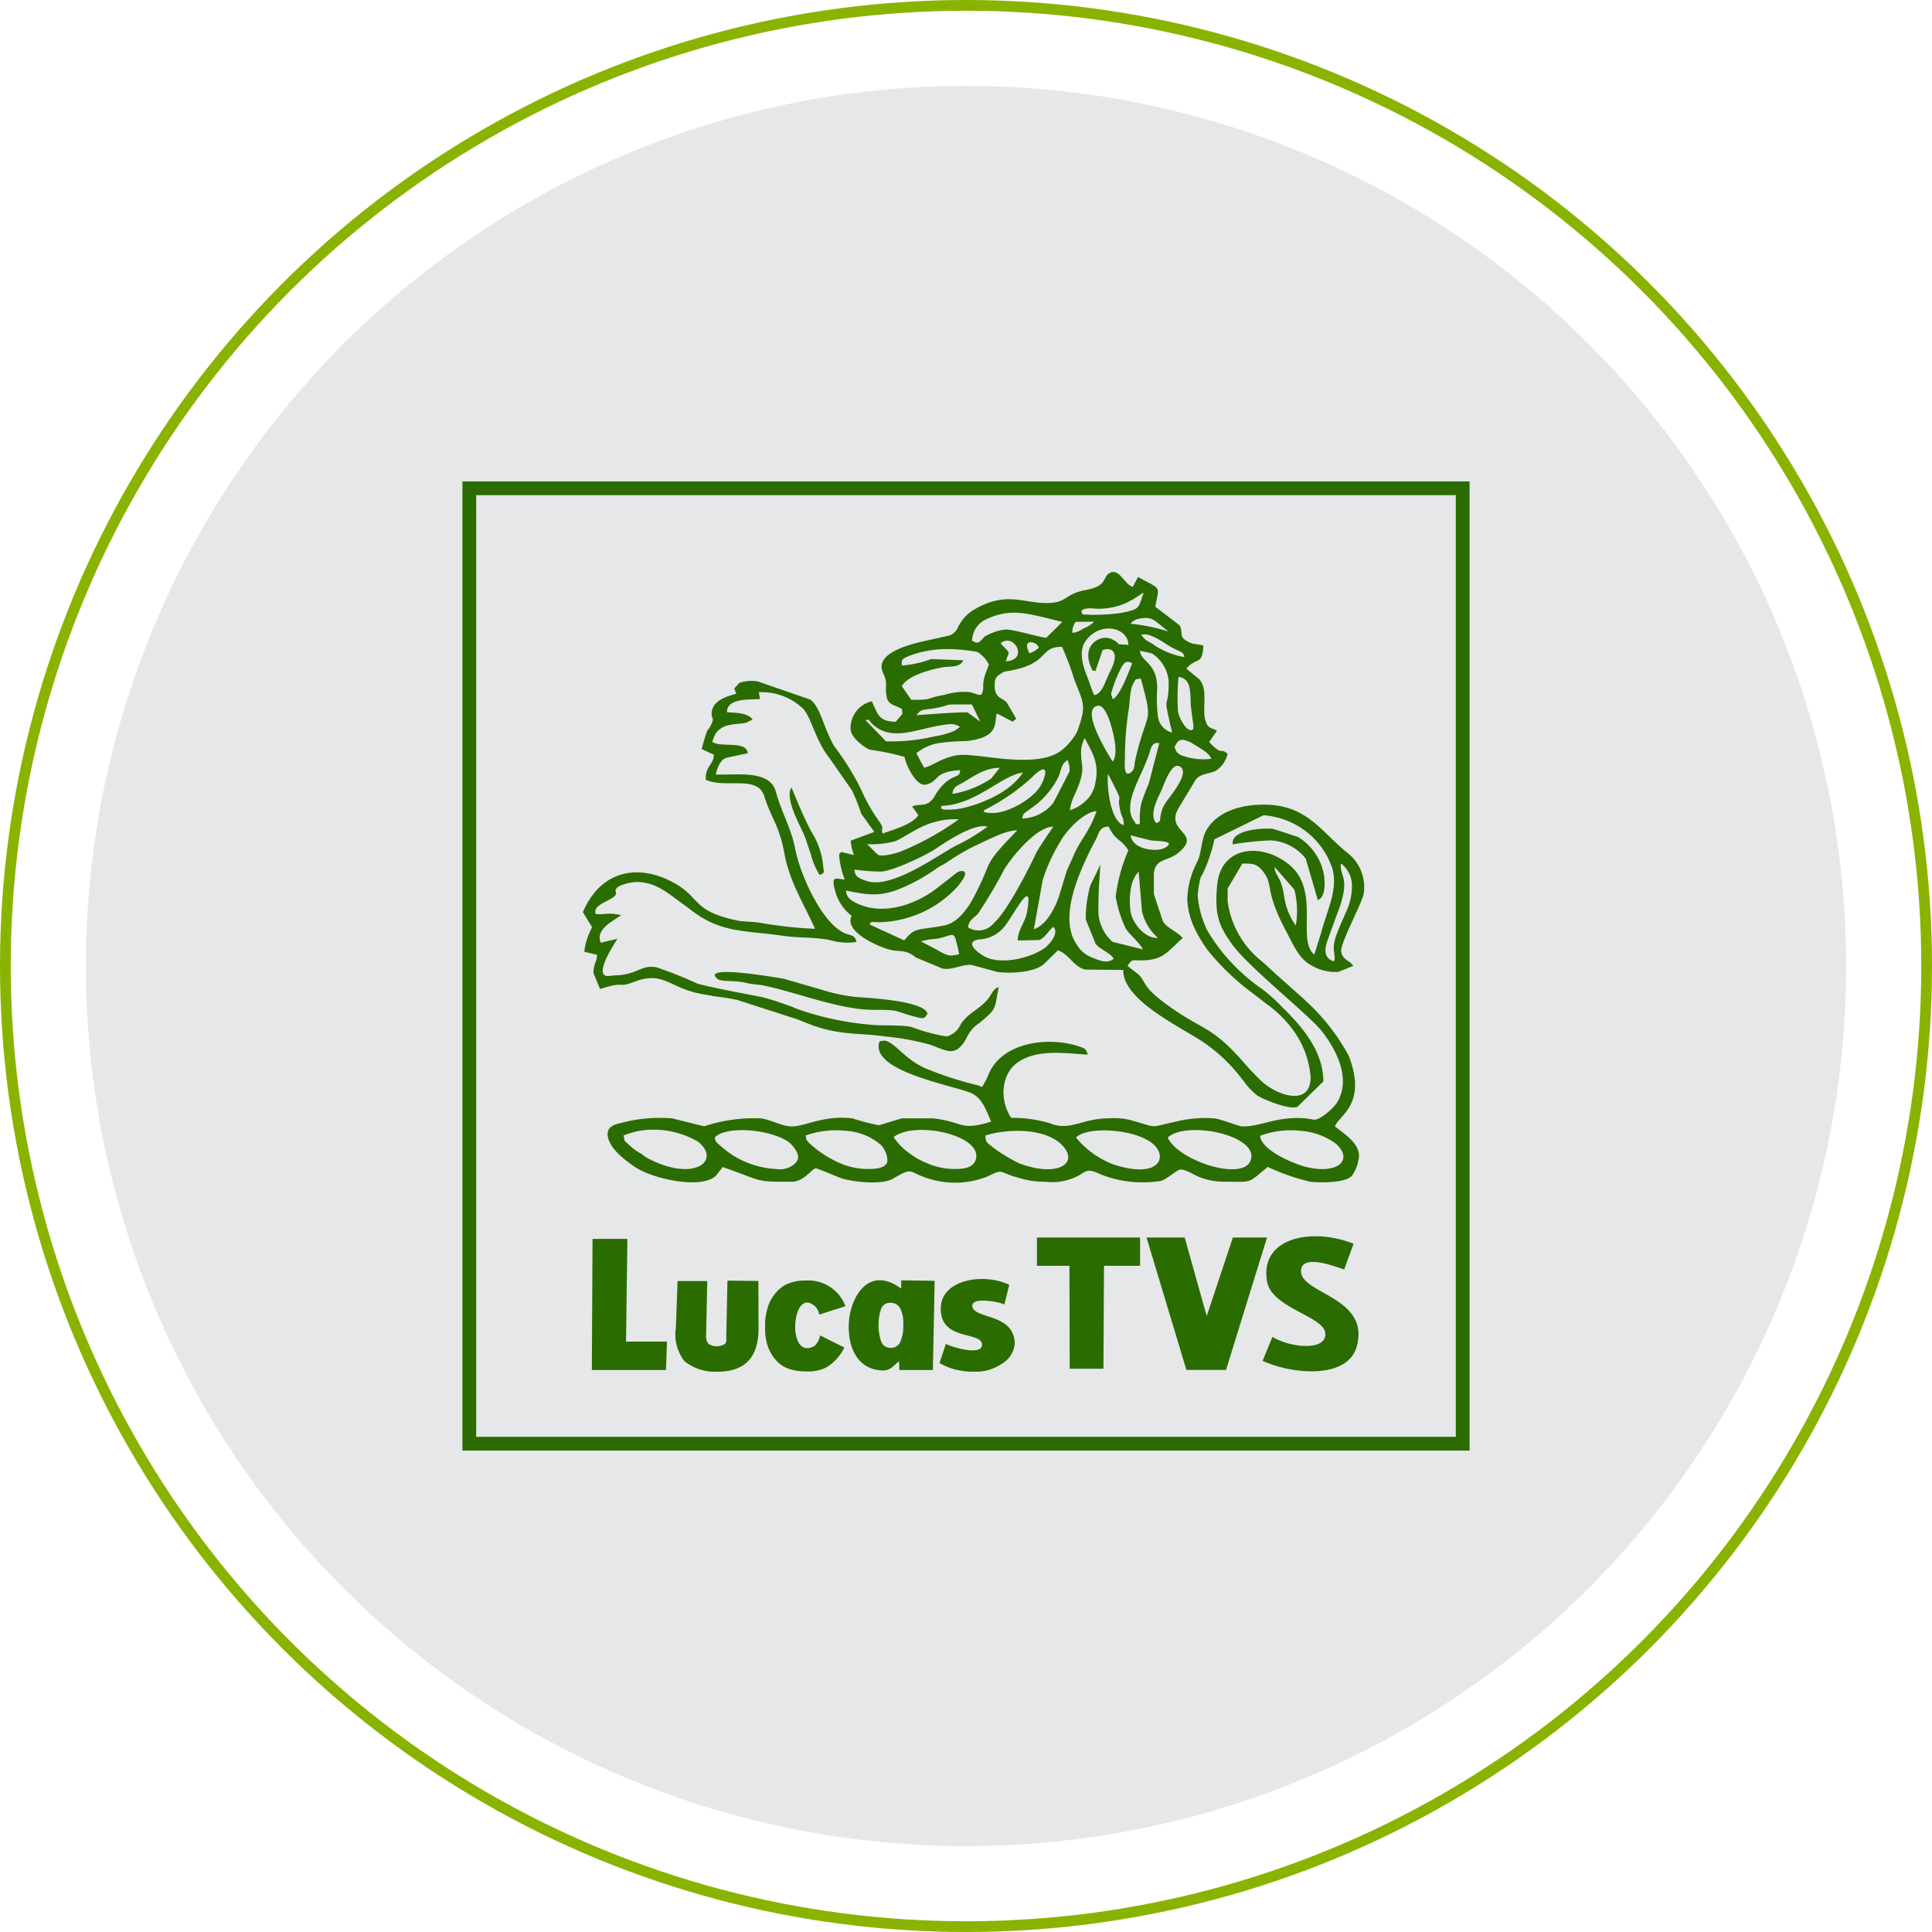 <svg xmlns="http://www.w3.org/2000/svg" width="180" height="180" viewBox="0 0 180 180"><defs><style>.a{fill:#e6e7e9;}.b,.f{fill:none;}.b{stroke:#8ab300;}.c,.d{fill:#2a6c00;}.c{fill-rule:evenodd;}.e{stroke:none;}</style></defs><g transform="translate(-870 -2369.5)"><g transform="translate(-617 -29.5)"><circle class="a" cx="82" cy="82" r="82" transform="translate(1495 2407)"/><g class="b" transform="translate(1487 2399)"><circle class="e" cx="90" cy="90" r="90"/><circle class="f" cx="90" cy="90" r="89.5"/></g></g><g transform="translate(-10530.025 -2517.43)"><g transform="translate(11454.328 4940.221)"><path class="c" d="M11576.248,5036.986a8.376,8.376,0,0,1,3.846-.454,6.337,6.337,0,0,1,3.223,1.205c1.822,1.669-.193,3.031-3.309,2-1.236-.408-3.689-1.545-3.76-2.751Zm-41.033-24.294c.555-.229.365-.274.32-.865a7.153,7.153,0,0,0-1.141-3.237c-.785-1.538-1.133-2.436-1.807-4.043-.615.862.563,3.109,1.057,4.146.318.667.451,1.3.738,2.013a5.98,5.98,0,0,0,.832,1.987Zm38.482-2.856a27.808,27.808,0,0,1,3.51-.366,4.434,4.434,0,0,1,3.289,1.7l1.127,3.861c.736-.271.666-1.636.584-2.267a5.175,5.175,0,0,0-2.436-3.614l-2.3-.755c-.537-.086-4-.03-3.773,1.439Zm-28.434,15.775c-.3-1.205-5.564-1.472-6.639-1.548a17.2,17.2,0,0,1-2.453-.454l-4.27-1.239c-.012,0-7.951-1.441-6.205.006.367.307,1.459.076,2.783.392.488.117.955.124,1.381.2,2.895.544,7.164,2.288,10.336,2.288,2.729,0,1.785.1,4.031.675.7.179.766.124,1.035-.323Zm5.391,11.352c2.152-.672,5.887-.741,7.359,1.146,1.211,1.555-.779,2.739-4.211,1.449a14.624,14.624,0,0,1-2.592-1.6c-.4-.341-.537-.338-.557-.992Zm8.438.192a8.442,8.442,0,0,0,3.328,2.446c4.639,1.6,5.416-.885,3.531-2.089-1.945-1.242-5.92-1.344-6.859-.357Zm-33.662,0c.979-1.077,4.924-.844,6.8.353.377.241,1.2,1.149.914,1.768a1.706,1.706,0,0,1-.7.625,2.212,2.212,0,0,1-1.3.182,8.276,8.276,0,0,1-5.133-2.121c-.723-.6-.437-.531-.584-.806Zm42.211,0c1.74-1.616,8.518-.227,7.729,2.108-.687,2.033-6.773.042-7.729-2.108Zm-33.74-.192a8.561,8.561,0,0,1,3.807-.431,5.443,5.443,0,0,1,3.227,1.331,2.305,2.305,0,0,1,.59,1.391c0,.848-1.359.837-1.982.828a6.554,6.554,0,0,1-2.4-.523,10.1,10.1,0,0,1-3-1.981c-.324-.437-.111-.255-.24-.614Zm-16.969,0c.2.642-.082.344.465.82a4.845,4.845,0,0,0,1.213.891,3.988,3.988,0,0,0,.615.428c4.275,2.233,6.826.226,4.689-1.537a8.165,8.165,0,0,0-3.922-1.14,7.4,7.4,0,0,0-3.061.538Zm25.166.15c2.016-1.59,8.537-.133,7.621,2.19-.285.726-1.229.79-2.041.779a6.274,6.274,0,0,1-2.414-.519,7.054,7.054,0,0,1-1.758-.993,5.785,5.785,0,0,1-1.408-1.458Zm2.541-18.231a5.813,5.813,0,0,1,1.338-.233c1.4-.162,1.721-.888,1.967.287a8.71,8.71,0,0,1,.258,1.147c-1.312.255-.867.149-3.562-1.2Zm22.092-.328c-1.236.069-2.35-1.365-2.541-2.381a6.762,6.762,0,0,1,0-2.109,3.085,3.085,0,0,1,.74-1.694l.311,3.7a4.7,4.7,0,0,0,1.494,2.486Zm-9.732-1.019c.566.622-.486,1.757-.924,2.037-1.529.981-4.111,1.484-5.537.692-.568-.315-1.922-1.329-.486-1.568a3.19,3.19,0,0,0,2.373-1.2c.844-1,2.768-4.949,2.1-1.314-.16.873-.844,1.641-.867,2.612l1.984-.041c.555-.151,1.037-1.089,1.354-1.215Zm27.258-1.4c-.283.646-.625,1.4-.893,2.12-.578,1.546.039,1.96-.252,2.488-.895-.29-.916-1.062-.57-2l.8-2.217c1.48-3.665.26-3.627.438-4.908a2.609,2.609,0,0,1,1.025,2.054,5.613,5.613,0,0,1-.553,2.463Zm-4.816-2.071a8.086,8.086,0,0,1,.131,3.341,6.117,6.117,0,0,1-1.078-2.678c-.283-1.985-.9-1.961-.885-2.778l1.832,2.115Zm-16.842,6.433c-.209-.506-1.4-.929-1.687-1.418l-.914-2.255a11.887,11.887,0,0,1,.422-3.142l.949-1.956c-.131,1.875-.191,2.576-.191,4.441a3.905,3.905,0,0,0,1.328,2.759l2.834.7c-.4-.7-1.334-1.473-1.605-1.936a11.41,11.41,0,0,1-.945-2.968,15.585,15.585,0,0,1,1.182-4.328,3.884,3.884,0,0,0-.959-1.021,3.265,3.265,0,0,1-.879-1.193c-.883.031-.879.618-1.227,1.271-.373.705-.527,1-.871,1.744-1.039,2.257-2.42,5.8-.844,8.027a2.8,2.8,0,0,0,1.443,1.179c.645.265,1.4.588,1.965.095Zm5.162-10.757c-.105.262-.057.19-.291.363-.658.488-3.09.318-3.283-1.1l1.773.44c.479.12,1.4.016,1.8.3Zm-30.1,4.4c.061.646.4.881.926,1.149,2.51,1.275,5.7.149,7.748-1.521l1.7-1.326c.314-.19,1.459-.376.014,1.338a10.171,10.171,0,0,1-7.332,3.313c-.461,0-.824-.113-.828.224l3.2,1.468c1.061-1.289,1.2-.895,3.75-1.395,1.178-.23,2.125-1.5,2.68-2.537,2.008-3.776.635-2.747,4.1-6.316-1.088-.046-2.963,1.019-4.072,1.5a23.591,23.591,0,0,0-2.549,1.52c-.361.233-.547.282-.9.53a16.958,16.958,0,0,1-3.57,1.955c-1.867.7-2.953.48-4.865.1Zm11.383,3.439a1.822,1.822,0,0,0,2.4-.41c1.205-1.052,3.275-5.077,3.9-6.453.223-.485,1.238-1.934,1.631-2.523-1.508-.034-3.848,2.754-4.588,4.022a44.361,44.361,0,0,1-2.445,4.112c-.316.324-.883.616-.9,1.252Zm-8.184-5.206a18.655,18.655,0,0,1-2.412-.187c.063.577.232.763,1.135,1.065,2.309.774,6.486-2.3,8.232-3.246a17.079,17.079,0,0,0,3.035-1.82c-1.25-.326-3.719,1.317-4.875,2.094-.791.531-3.988,2.095-5.115,2.095Zm-1.232-2.55a8.749,8.749,0,0,0,2.619-.276c.83-.333,2.334-1.482,3.717-1.795a6.268,6.268,0,0,1,2.2-.238,25.877,25.877,0,0,1-5.008,2.826,6.774,6.774,0,0,1-1.9.53c-.74,0-.414.105-1.625-1.047Zm16.355,3.381-.814,4.536c1.109-.33,1.938-1.905,2.3-2.937l.734-2.41c.23-.587.439-.948.643-1.451.623-1.533,1.461-2.174,2.166-4.205-1.225.081-2.891,1.9-3.385,2.855a15.681,15.681,0,0,0-1.648,3.612Zm6.094-9.932c1.785,3.457.66,1.415,1.168,3.539.125.52.287.476.3,1.24a1.037,1.037,0,0,1-.535-.374c-.816-.962-1.057-3.486-.93-4.405Zm-2.508-2.187a2.981,2.981,0,0,1,.338-1.15c.7,1.374,1.371,2.308,1,4.119a2.892,2.892,0,0,1-.908,1.73,3.521,3.521,0,0,1-1.475.864,4.631,4.631,0,0,1,.418-1.38c1.2-2.593.559-2.591.629-4.184Zm-5.479,6.347c.07-.544.133-.415,1.271-1.289a7.577,7.577,0,0,0,2.107-2.616c.164-.378.156-.549.3-.879a1.25,1.25,0,0,1,.539-.668,2.218,2.218,0,0,1,.18,1.073l-1.488,2.89a3.826,3.826,0,0,1-2.914,1.489Zm-3.594-.633c.025-.232-.088.013.117-.183a19.19,19.19,0,0,0,4.334-2.983c.18-.163,1.291-1.342,1.291-.449a3.438,3.438,0,0,1-.754,1.628c-.951,1.12-3.441,2.542-4.988,1.987Zm16.084,1.063c-.721-.728.131-2.327.461-3.032.221-.47.914-2.647,1.693-2.263.988.489-.559,2.376-.973,2.968a3.5,3.5,0,0,0-.607.987c-.426,1.2.02,1.059-.574,1.34Zm-20.049-1.61c.027.436-.111.16.221.334a6.238,6.238,0,0,0,1.834-.135,11.838,11.838,0,0,0,2.158-.721,9.994,9.994,0,0,0,1.867-1.028,6.2,6.2,0,0,0,1.537-1.547c-1.922.2-4.406,3.025-7.617,3.1Zm1.049-1.11a9.182,9.182,0,0,0,3.631-1.451l.777-.983c-1.521,0-2.693.989-3.58,1.462-.432.231-.76.336-.828.973Zm17.426,2.828c.012-.027.02-.1.021-.087s.018-.069.02-.089a6.146,6.146,0,0,1,.139-1.8,16.152,16.152,0,0,1,.688-1.806l.979-3.774c-.82-.18-.795.739-1.1,1.432l-.385.928c-.135.311-.293.625-.445.975-.463,1.057-1.25,2.8-.432,3.895.361.487-.135.227.514.332Zm4.061-7.866a2.526,2.526,0,0,1,.984.4c.676.431,1.5.845,1.633,1.365a5.773,5.773,0,0,1-2.885-.375c-.357-.226-.367-.317-.531-.751.217-.28.264-.646.8-.644Zm-23.105-.335a17.629,17.629,0,0,1-4.576.47l-1.912-1.983c.459-.052.215-.048.6.325,1.965,1.885,4.34.317,7.344.047a1.661,1.661,0,0,1,.871.266l-.469.347a7.823,7.823,0,0,1-1.861.529Zm16.543,2.347c.465-.512.223-1.938-.006-2.834-.186-.74-.666-2.486-1.4-2.352-1.014.185-.6,1.961,1.4,5.186Zm1.146-.506c0,.717-.152,1.989.52,1.549.426-.279.336-.713.438-1.16,1.135-4.981,1.74-3.074.529-7.6-.523.07-.436-.02-.668.376a2.312,2.312,0,0,0-.271.8c-.107.642-.119,1.326-.236,1.963a28.721,28.721,0,0,0-.311,4.071Zm4.994-7.372c1.09.133,1.092,1.19,1.127,2.25.041,1.326.42,2.561.178,2.678-.557.271-1.307-1.191-1.357-1.763a20.134,20.134,0,0,1,.053-3.165Zm-24.408,3.567c.436-.03,4.488-.341,4.76-.253l1.18.86-.787-1.611c-3.377,0-1.395,0-3.613.382-.787.134-1.172.029-1.539.622Zm7.277-2.755c0,1.229.734,1.086,1.139,1.592l.871,1.492-.33.278-1.465-.769c-.326.7.424,2.239-2.9,2.575a20.189,20.189,0,0,0-2.613.2,4.586,4.586,0,0,0-2,.93l.715,1.337c.65-.051,1.637-.944,3.15-1.157,1.9-.267,7.6,1.507,9.9-.645a5.682,5.682,0,0,0,.965-1.124,2.1,2.1,0,0,0,.354-.709c.766-2.165.49-2.383-.346-4.511a27.267,27.267,0,0,0-1.162-3.106c-2.236,0-1.031,1.6-5.115,2.273-.352.059-.115-.018-.428.131a3.749,3.749,0,0,0-.395.264c-.287.254-.336.408-.336.951Zm10.846.788a11.247,11.247,0,0,1,.74-2.038c.352-.7.563-1.236,1.227-.819-.236.57-1.137,3.07-1.814,3.328l-.152-.471Zm-19.492-2.659c-.066-.6.1-.639.623-.876a9.851,9.851,0,0,1,3.668-.656,16.006,16.006,0,0,1,2.746.263,2.955,2.955,0,0,1,1.072,1.174l-.357.975a3.129,3.129,0,0,0-.168,1.138c-.08,1.164-.395.6-1.367.448a6.136,6.136,0,0,0-2.238.262c-2.006.363-.895.466-3.1.466l-.881-1.271c.523-1,2.75-1.572,3.764-1.748.8-.139,1.645.035,1.963-.662l-2.986-.119a10.1,10.1,0,0,1-2.738.608Zm24.861,1.479c0,3.072-.65.647.322,4.764a1.756,1.756,0,0,1-1.326-1.507,13.772,13.772,0,0,1-.064-2.609c0-2.416-1.521-2.453-1.615-3.506l1.121.25a3.433,3.433,0,0,1,1.563,2.608Zm-12.09-3.147a2.4,2.4,0,0,1-.871.526c-.221-.385-.457-1.034.133-1.034a.858.858,0,0,1,.738.508Zm-3.57-.395c1.2-1.069,2.7,1.534.494,1.672.277-1.067.559-.543-.494-1.672Zm8.719,4.826a10.919,10.919,0,0,1-.449-1.2c-.326-.886-1.215-2.689-.32-3.892,1.383-1.86,3.953-1.179,3.953.4l-.875-.054a1.882,1.882,0,0,0-1.123-.6c-.953-.076-2.289.846-1.5,2.693.2.406-.025.3.43.4l.668-1.95c.578-.237,1.756-.109.732,1.928-.566,1.131-.73,2.084-1.516,2.277Zm4.387-5.613a2.074,2.074,0,0,0,.744.664,2.541,2.541,0,0,1,.482.3,7.465,7.465,0,0,0,2.8,1.1c-.127-.624-.4-.362-1.826-1.288-.475-.308-1.6-1.036-2.2-.781Zm-15.754.529c.594.415.7.072,1.172-.382a4.852,4.852,0,0,1,1.945-.655c.842,0,3.576.847,3.807.752l1.482-1.463c-2.949-.673-4.721-1.456-7.3-.141a2.225,2.225,0,0,0-1.109,1.889Zm14.768-1.573c.273-.449.973-.537,1.473-.537.666,0,1.07.517,2.047,1.265a17.024,17.024,0,0,0-3.52-.728Zm-5.426.857a2.32,2.32,0,0,0,1.045-.429,2.571,2.571,0,0,0,.971-.624l-1.719.018a1.545,1.545,0,0,0-.3,1.035Zm.818-2.044c.379-.4,1.2-.19,1.754-.208,2.568-.085,3.68-1.438,4.061-1.48-.541,1.437-.273,1.5-2.041,1.859a17.64,17.64,0,0,1-3.088.173c-.732-.046-.49.074-.686-.344Zm-16.705,9.137.049.439-.621.738c-1.574,0-1.668-.692-2.232-1.9a2.552,2.552,0,0,0-1.98,2.607c0,.687,1.2,1.676,1.789,1.9a23.09,23.09,0,0,1,3.244.674c.105.755,1.105,2.783,1.975,2.58,1.326-.311.66-1.2,3.2-1.348-.021.881-.729.18-2.021,1.867-.354.461-.354.742-.852,1.127-.443.346-1.082.159-1.6.393l.582.812c-.582.892-2.35,1.328-3.33,1.71-.2-.654.186-.253-.236-1.02a15.706,15.706,0,0,1-1.771-3.086,24.4,24.4,0,0,0-2.521-4.053,11.359,11.359,0,0,1-.521-1.063c-.428-.878-.926-2.782-1.705-3.266l-4.877-1.688a3.631,3.631,0,0,0-1.7.127l-.5.532.2.489c-1.031.275-2.354.693-2.3,1.977.016.353.25.239-.012.828-.4.916-.24-.156-.918,2.347l1.133.524c.033.868-.871,1.163-.74,2.346,1.928.835,4.8-.481,5.438,1.521.754,2.357,1.361,2.547,1.9,5.458.463,2.5,1.838,4.683,2.834,6.9a38.45,38.45,0,0,1-5.014-.543c-.752-.141-1.566-.092-2.24-.233-4.121-.862-3.439-2.075-5.686-3.387-3.465-2.025-7.039-1.294-8.689,2.61l.857,1.41a6.11,6.11,0,0,0-.727,2.281l1.182.28c.031.594-.328.821-.332,1.688l.615,1.5c2.494-.783,1.551-.042,3.2-.671,2.459-.941,3.072.279,5.506.968.6.169,1.273.239,1.982.392a18.66,18.66,0,0,1,2.133.344l5.559,1.793c.533.208,1.26.513,1.793.687,2.49.809,4.213.587,6.334.906a24.147,24.147,0,0,1,4.215.762c1.627.568,2.379,1.262,3.424-.609a3.227,3.227,0,0,1,1.217-1.417c1.682-1.4,1.355-1.256,1.779-3.313-.486.075-.686.743-1.113,1.223-.826.921-1.773,1.181-2.457,2.278a1.933,1.933,0,0,1-1.287,1.079,16.378,16.378,0,0,1-3.234-.871c-1.025-.241-2.773-.091-3.947-.231a27.364,27.364,0,0,1-6.869-1.507,4.922,4.922,0,0,0-.768-.3,24.066,24.066,0,0,0-2.369-.76c-.787-.145-5.346-1.006-6.078-1.273a36.866,36.866,0,0,0-3.766-1.5c-1.422-.268-1.781.694-3.811.751-.258.009-.42.043-.621.059-1.6.123.621-3.163.8-3.47l-1.557.372c-.514-1.266,1.133-2.006,1.9-2.565-1.287-.321-1.627.019-2.379-.126-.314-1.006,1.938-1.282,1.9-1.929-.012-.222-.105-.186.02-.407.219-.393,1.477-.632,1.914-.632,1.744,0,2.883,1.021,4.164,1.953.42.306.537.382.906.667,2.781,2.16,4.984,1.866,8.613,2.4,1.4.205,2.912.1,4.355.4a5.633,5.633,0,0,0,2.432.166c-.137-.616-.406-.569-.939-.757-2.258-.8-4.35-5.67-4.758-7.867-.359-1.939-1.291-3.444-1.816-5.383-.547-2.016-3.469-1.542-5.588-1.59.1-.59.43-1.362.938-1.549l2.041-.438c-.158-1.208-2.367-.494-3.3-1.04.432-2.008,2.359-1.537,3.189-1.819l.557-.279c-.449-.661-1.68-.614-2.379-.683-.037-1.348,2.174-1.154,3.072-1.227l-.119-.633a5.573,5.573,0,0,1,4.17,1.573c.707.8,1.131,2.868,2.295,4.4a2.182,2.182,0,0,1,.168.225l2.049,2.942a16.212,16.212,0,0,1,.857,2.16l1.227,1.715-2.2.812a5.16,5.16,0,0,0,.3,1.339l-1.191-.29c-.248.309-.182.062-.16.625a8.582,8.582,0,0,0,.494,1.95c-.842-.07-1.418-.525-.75,1.51a4.317,4.317,0,0,0,1.4,1.872c-.742,1.439,2.3,2.772,3.338,3.094,1.109.345,1.633-.053,2.629.781l2.486,1.032c.936.187,1.85-.443,2.756-.323l2.361.644c1.129.152,3.359.076,4.311-.711l1.334-1.307c1.041.362,1.477,1.549,2.545,1.795l3.539.033c-.057,2.751,5.059,5.169,7.27,6.605a15.133,15.133,0,0,1,3.795,3.563c.059.07.129.16.176.217a6.22,6.22,0,0,0,1.285,1.342c.6.363,2.951,1.333,3.7,1.027l2.418-2.367c0-2.8-1.975-5.109-3.8-6.883a15.22,15.22,0,0,0-1.859-1.691,17.426,17.426,0,0,1-5.143-5.469,9.043,9.043,0,0,1-.906-3.273,8.686,8.686,0,0,1,.217-1.451c.119-.455.027-.155.24-.556a14.307,14.307,0,0,0,1.1-3.232l4.58-2.245a7.51,7.51,0,0,1,3.035.907,7.22,7.22,0,0,1,3.211,3.616c.9,2.071-.34,4.314-.869,6.387l-.652,2.08c-1.7-1.406.66-6.041-2.43-8.459-2.59-2.028-6.262-1.595-6.609,1.914-.273,2.76.115,3.851,1.428,5.639,1.59,2.164,7.188,6.583,8.334,8.061,1.363,1.757,2.7,4.373,1.439,6.559-.311.542-1.566,1.673-2.164,1.664l-.785-.125c-2.773-.219-4.047.752-5.906.752-.326,0-1.967-.678-2.623-.752a11.261,11.261,0,0,0-3.686.331c-2.434.506-1.439.6-3.916-.116a6.455,6.455,0,0,0-2.246-.218c-2.479,0-3.562,1.236-5.48.454a12.3,12.3,0,0,0-3.592-.5c-1.068-1.563-.984-3.98.533-5.109,1.813-1.348,4.533-.9,6.6-.776-.178-.581-.248-.557-.811-.77-2.932-.982-7.412-.382-8.531,2.858l-.445.828c-.068.167-.236-.009-.451-.06a32.738,32.738,0,0,1-4.752-1.529c-2.109-.874-2.967-2.519-3.965-2.637l-.439.056c-1.039,2.806,6.971,4.123,8.561,4.846,1.01.458,1.375,1.61,1.826,2.641-2.893.932-2.637-.013-5.439-.3h-2.895l-2.1.644a20.778,20.778,0,0,1-2.492-.644c-2.67-.317-4.389.752-5.645.752-.893,0-1.936-.633-2.895-.752a14.782,14.782,0,0,0-5.27.741l-2.988-.741a14.032,14.032,0,0,0-4.807.442c-.666.151-1.348.4-1.168,1.3.225,1.143,1.676,2.232,2.564,2.815,1.656,1.086,6.105,2.085,7.492.795l.641-.815c3.883,1.35,2.857,1.368,6.43,1.368,1.141,0,1.881-1.22,2.236-1.253.141-.014,2,.812,2.482.957,1.021.31,3.674.627,4.732,0,2.2-1.3,1.174-.4,4.232.241a8.225,8.225,0,0,0,4.523-.42c1.641-.812.982-.392,2.971.115a7.426,7.426,0,0,0,2.445.355,5.159,5.159,0,0,0,3.3-.682c.754-.536,1.045-.36,1.906.018a10.573,10.573,0,0,0,5.621.579c.512-.169,1.346-.942,1.7-1.034.424-.109,1.35.5,1.789.669a6.2,6.2,0,0,0,2.34.453c2.7-.009,2.1.249,4.072-1.38a19.986,19.986,0,0,0,3.938,1.377c.816.107,3.355.142,3.924-.578a3.765,3.765,0,0,0,.641-1.819c0-1.225-1.416-2.081-2.244-2.754.328-1,2.938-1.979,1.385-6.318a4.169,4.169,0,0,0-.348-.706,19.381,19.381,0,0,0-3.883-4.783,1.8,1.8,0,0,0-.27-.253l-2.564-2.287c-.426-.395-.768-.713-1.172-1.066a8.551,8.551,0,0,1-3.146-5.575v-1.181l1.377-2.318c1.027,0,1.4-.008,2.057.922.813,1.15.006,1.643,2.086,5.516.578,1.076,1.141,2.478,2.313,3.064a4.406,4.406,0,0,0,2.469.591l1.4-.56c-.312-.53-1-.526-1.127-1.343-.109-.705,1.924-4.48,2.094-5.347a4.036,4.036,0,0,0-1.387-3.742c-2.461-1.924-3.738-4.436-7.545-4.583-2-.078-4.432.409-5.613,2.2-.609.927-.494,2.017-.906,3.029a7.923,7.923,0,0,0-.979,3.625,7.013,7.013,0,0,0,.707,2.71,12.13,12.13,0,0,0,1.3,2.121,23.367,23.367,0,0,0,3.51,3.441l1.934,1.48a10.661,10.661,0,0,1,2.541,2.577,8.458,8.458,0,0,1,1.5,4.2c0,2.771-3.092,1.717-4.535.409a25.922,25.922,0,0,1-1.848-1.957c-2.883-3.227-3.49-2.723-6.693-4.983-2.6-1.835-2.16-2.146-2.908-3l-1.076-.835c.461-.705.418-.489,1.387-.516,2.008-.056,2.295-.8,3.754-2.074-.342-.5-1.434-.9-1.838-1.555l-.848-2.545v-1.705c0-1.67,1.238-1.277,2.293-2.153,2.293-1.9-1.344-1.885.025-4.183l1.576-2.61c.439-.61,1.273-.521,1.906-.854a2.581,2.581,0,0,0,1.072-1.566c-.75-.646-.41.282-1.719-1.1l.725-1.051c-.586-.329-.846-.16-1.084-1-.318-1.122.291-2.814-.557-3.787l-1.213-1c.977-1.136,1.482-.221,1.592-2.141-.668-.191-.92-.064-1.531-.423-.762-.447-.346-.643-.658-1.447l-2.291-1.751c.354-2.034.646-1.53-1.609-2.771l-.488.914c-.709-.135-1.246-1.763-2.129-1.3-.752.4-.162,1.209-2.229,1.59-2.131.394-1.684,1.256-3.8,1.218-2.158-.041-3.672-1.05-6.492.537a3.8,3.8,0,0,0-1.57,1.587c-.016.026-.031.061-.047.087-.137.251.012.025-.137.262a1.257,1.257,0,0,1-.74.566l-2.057.46c-1.176.264-4.988,1.067-4.062,3.02.479,1.011.135,1.1.326,2.2C11541.574,4996.878,11542.3,4996.862,11542.873,4997.231Z" transform="translate(-11513.148 -4984.463)"/></g><g transform="translate(11455.167 5002.111)"><path class="c" d="M11550.773,5382.656l.592-1.785c.5.266,3.408,1.186,3.369.045-.043-1.272-4.047-.257-3.832-3.539.162-2.509,3.992-3.154,6.373-2.011l-.461,1.835c-.348-.231-3.1-.765-2.98.162.154,1.227,3.906.62,3.949,3.48a2.39,2.39,0,0,1-1.2,1.872,4.228,4.228,0,0,1-2.584.737,6.2,6.2,0,0,1-3.229-.8Zm-.615.648h-3.125l-.023-.805c-.545.357-.75.925-1.719.838-2.311-.206-2.99-2.309-2.975-4.121.021-2.567,1.8-5.783,4.887-3.5l.01-.772,3.109.047-.164,8.316Zm-2.764-4.228a3.039,3.039,0,0,0-.287-1.533,1,1,0,0,0-.928-.5.863.863,0,0,0-.82.481,4.848,4.848,0,0,0,0,3.177.906.906,0,0,0,.855.536.945.945,0,0,0,.893-.515,3.644,3.644,0,0,0,.291-1.646Zm-13.494-4.067.014,4.387c.006,2.075-.721,4.058-3.787,4.058a4.572,4.572,0,0,1-3.1-.959,4.054,4.054,0,0,1-.816-3.121l.16-4.364h2.766l-.105,4.995a1.21,1.21,0,0,0,.215.861,1.444,1.444,0,0,0,1.555-.009c.152-.154.1-.468.111-.882l.105-5,2.887.031Zm-15.516,8.295.064-12.217h3.246l-.125,9.564h3.813l-.09,2.652Zm21.275-3.224,2.246,1.125a4.37,4.37,0,0,1-1.678,1.856,3.72,3.72,0,0,1-1.762.373,5.29,5.29,0,0,1-1.717-.239,2.87,2.87,0,0,1-1.18-.778,3.929,3.929,0,0,1-.77-1.261,5.336,5.336,0,0,1-.271-1.92,5.442,5.442,0,0,1,.352-2.081,3.735,3.735,0,0,1,.686-1.093,3.179,3.179,0,0,1,.9-.72,4.054,4.054,0,0,1,1.863-.375,3.675,3.675,0,0,1,3.682,2.388l-2.443.783a1.4,1.4,0,0,0-.4-.78c-2.2-1.96-2.687,5.262-.01,3.683a1.964,1.964,0,0,0,.5-.959Zm23.244,3.1-.021-9.589h-3.029l0-2.637h9.609l0,2.637h-3.363l-.049,9.589Zm10.875.114-3.715-12.34h3.555l2.051,7.328,2.438-7.328h3.184l-3.822,12.34Zm7.1-.851c2.658,1.248,7.934,1.776,8.777-1.358,1.246-4.625-5.314-4.872-5.2-7.047.084-1.562,3.039-.432,4.02-.1l.879-2.4c-3.9-1.555-8.748-.571-8.066,3.493.428,2.556,5.438,3.248,5.438,4.925,0,1.634-3.395,1.226-4.93.253Z" transform="translate(-11518.385 -5370.841)"/></g><g transform="translate(11443.109 4931.782)"><path class="d" d="M11536.941,5022.077h-93.832v-90.295h93.832Zm-92.551-1.281h91.268v-87.732h-91.268Z" transform="translate(-11443.109 -4931.782)"/></g></g></g></svg>